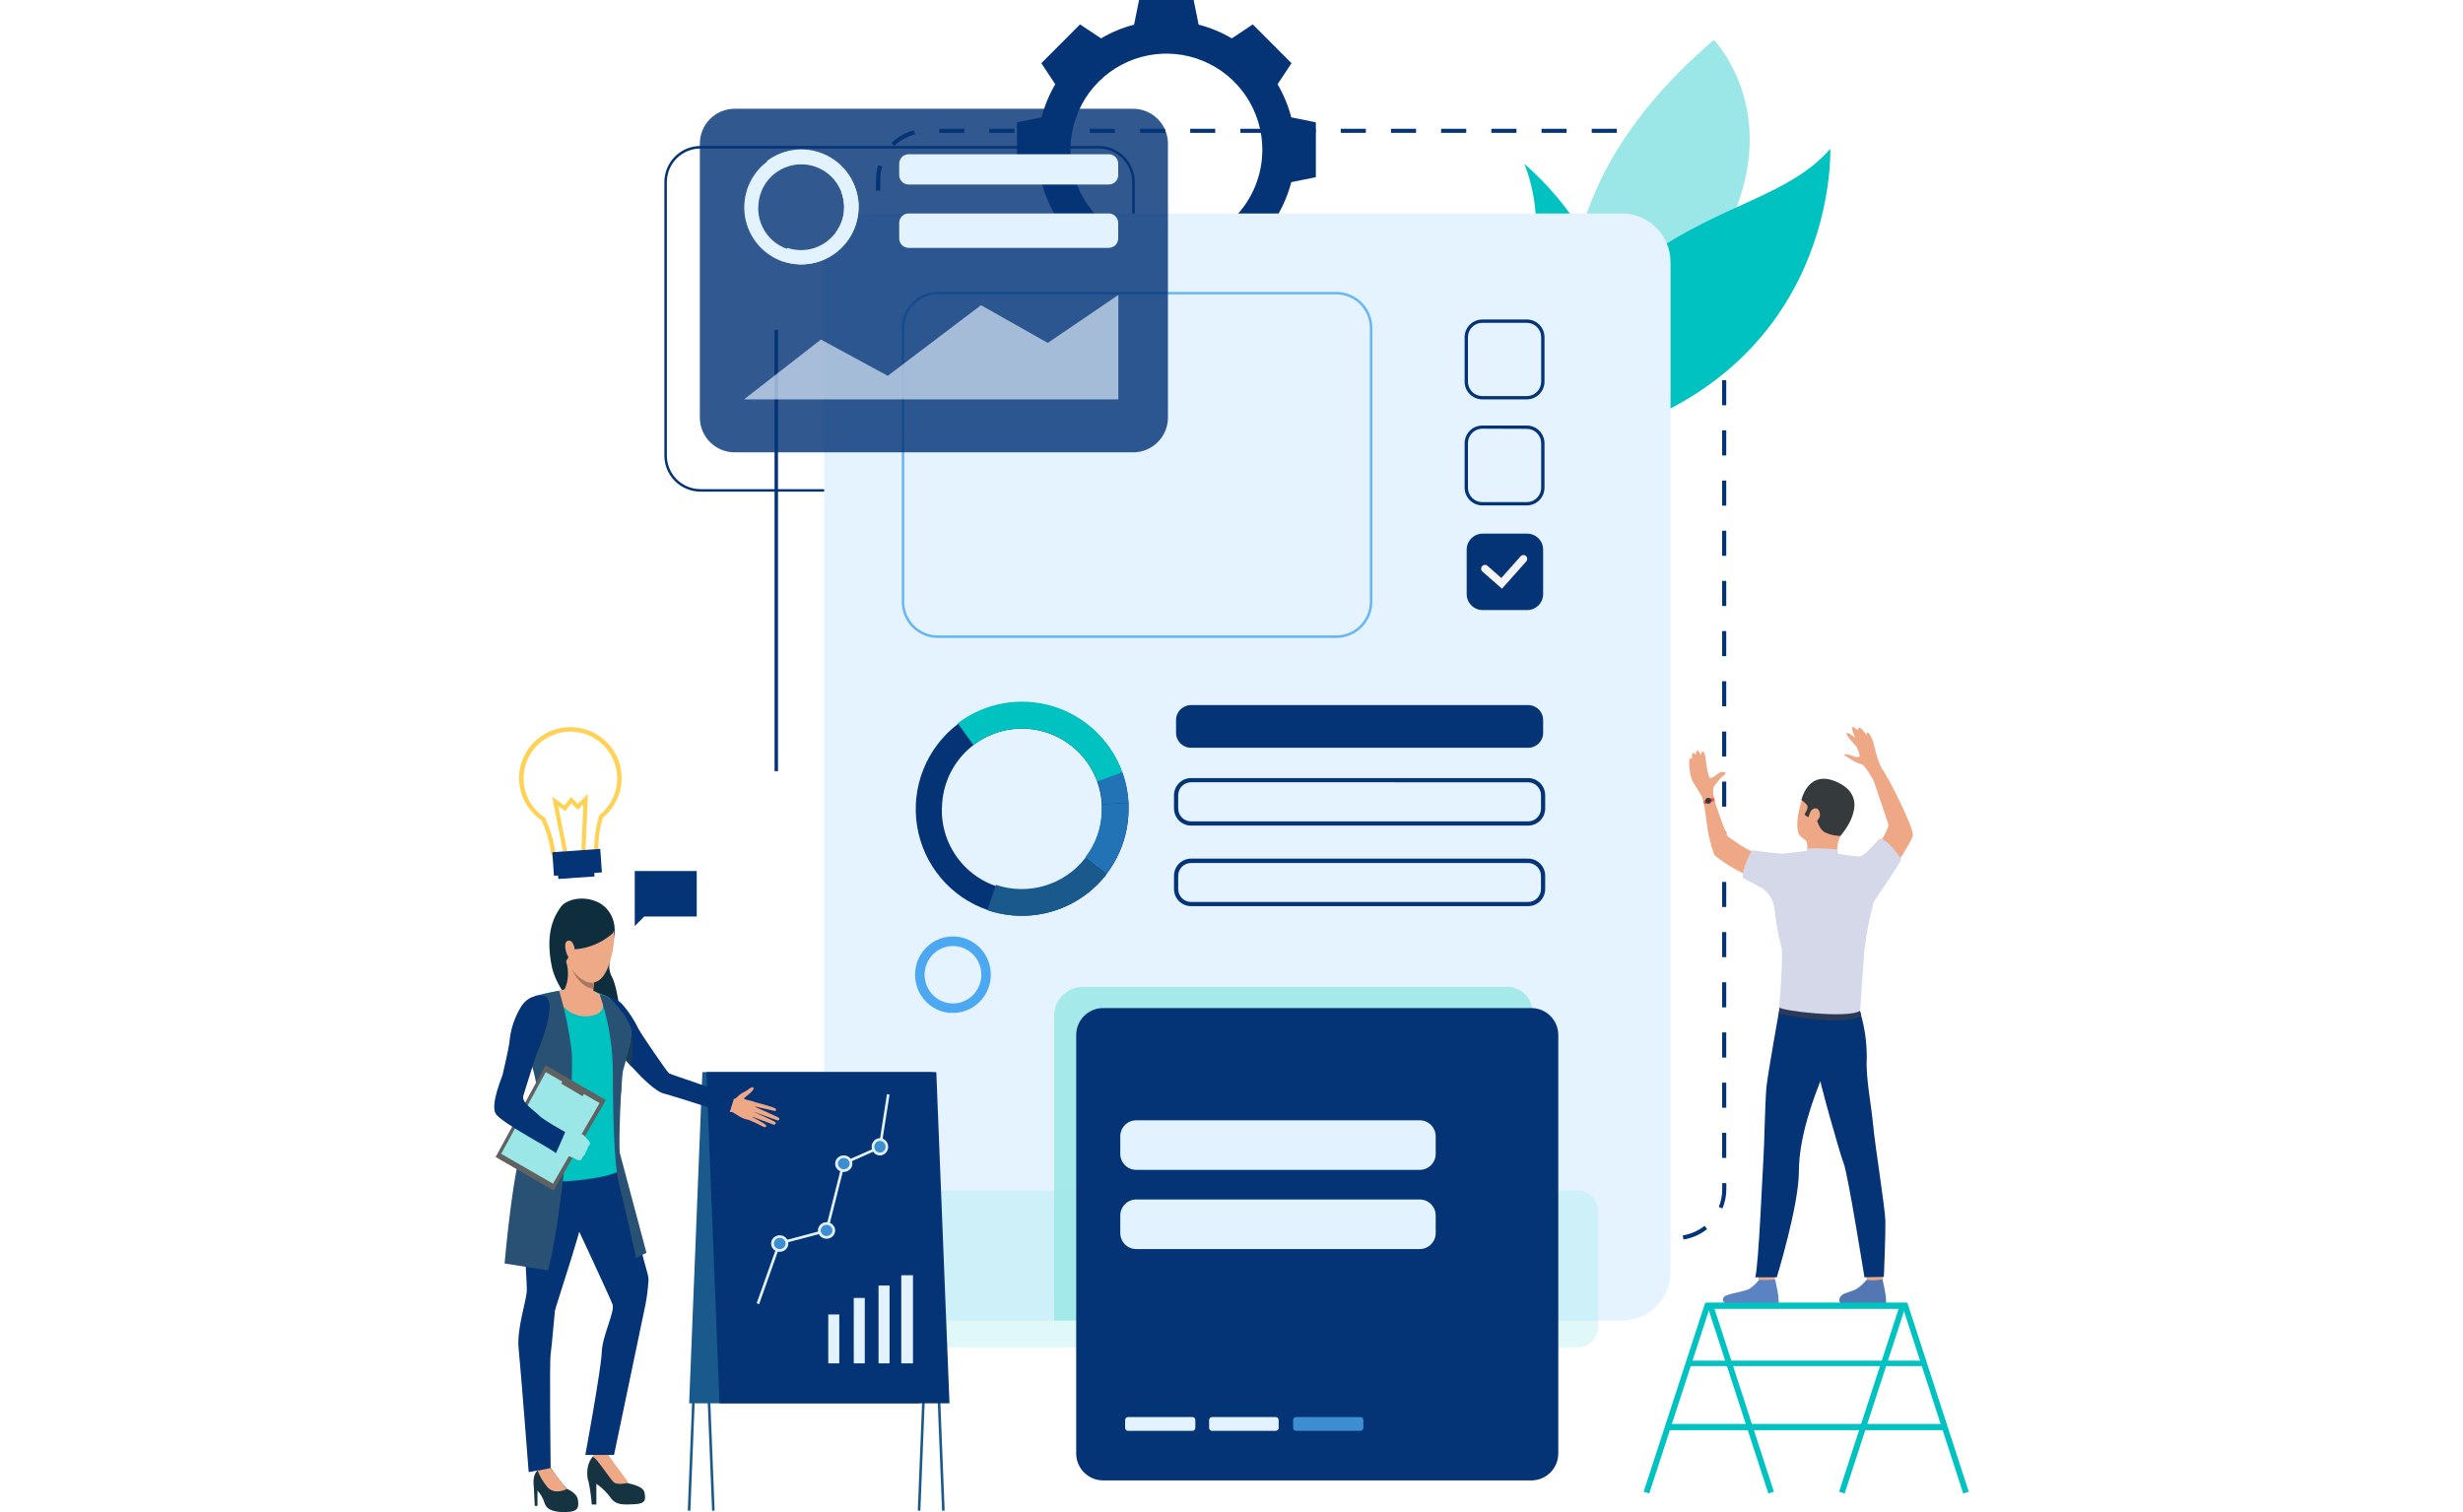 <svg width="456" height="280" viewBox="0 0 2141 2196" fill="none" xmlns="http://www.w3.org/2000/svg">
<path d="M1157.27 170.443C1152.92 153.555 1146.23 137.364 1137.39 122.342L1157.63 91.786L1129.53 63.618L1101.42 35.449L1070.94 55.74C1055.89 46.866 1039.68 40.156 1022.77 35.807L1015.57 0H936.256L929.051 35.807C912.204 40.171 896.05 46.881 881.061 55.74L850.575 35.449L822.472 63.618L794.368 91.786L814.612 122.342C805.772 137.365 799.078 153.556 794.725 170.443L759 177.664V257.336L794.725 264.557C799.078 281.444 805.772 297.635 814.612 312.658L794.368 343.214L822.472 371.382L850.575 399.551L881.061 379.26C896.05 388.118 912.204 394.828 929.051 399.193L936.256 435H1015.74L1022.95 399.193C1039.8 394.828 1055.95 388.118 1070.94 379.26L1101.42 399.551L1129.53 371.382L1157.63 343.214L1137.39 312.658C1146.23 297.636 1152.92 281.445 1157.27 264.557L1193 257.336V177.664L1157.27 170.443ZM975.97 357.179C948.414 357.179 921.476 348.988 898.564 333.644C875.652 318.299 857.794 296.489 847.248 270.971C836.703 245.454 833.944 217.375 839.32 190.286C844.696 163.197 857.965 138.313 877.451 118.783C896.936 99.253 921.762 85.953 948.789 80.564C975.816 75.176 1003.83 77.942 1029.29 88.511C1054.75 99.081 1076.51 116.98 1091.82 139.945C1107.13 162.91 1115.3 189.91 1115.3 217.53C1115.28 254.546 1100.6 290.042 1074.49 316.217C1048.38 342.391 1012.96 357.103 976.03 357.119L975.97 357.179Z" fill="#043376"/>
<path d="M877.604 714H299.396C285.505 713.984 272.187 708.463 262.364 698.648C252.541 688.833 247.016 675.525 247 661.644V264.356C247.016 250.475 252.541 237.167 262.364 227.352C272.187 217.537 285.505 212.016 299.396 212H877.604C891.495 212.016 904.813 217.537 914.636 227.352C924.459 237.167 929.984 250.475 930 264.356V661.584C930 675.475 924.482 688.799 914.657 698.627C904.833 708.455 891.505 713.984 877.604 714ZM299.396 215.693C286.469 215.709 274.076 220.847 264.935 229.981C255.794 239.115 250.652 251.498 250.636 264.416V661.644C250.652 674.561 255.794 686.945 264.935 696.079C274.076 705.213 286.469 710.351 299.396 710.367H877.604C890.531 710.351 902.924 705.213 912.065 696.079C921.206 686.945 926.348 674.561 926.364 661.644V264.356C926.348 251.439 921.206 239.055 912.065 229.921C902.924 220.787 890.531 215.649 877.604 215.633L299.396 215.693Z" fill="#043376"/>
<path d="M412 479H407V1120H412V479Z" fill="#043376"/>
<path d="M1689.64 1801H1653.2V1795.04H1689.64V1801ZM1616.76 1801H1580.32V1795.04H1616.76V1801ZM1543.88 1801H1507.45V1795.04H1543.88V1801ZM1471.01 1801H1434.51V1795.04H1470.95L1471.01 1801ZM1398.13 1801H1361.69V1795.04H1398.13V1801ZM1325.25 1801H1288.81V1795.04H1325.25V1801ZM1252.37 1801H1215.93V1795.04H1252.37V1801ZM1179.49 1801H1143.05V1795.04H1179.49V1801ZM1106.61 1801H1070.17V1795.04H1106.49L1106.61 1801ZM1033.73 1801H997.355V1795.04H1033.79L1033.73 1801ZM960.856 1801H924.416V1795.04H960.856V1801ZM887.977 1801H851.538V1795.04H887.977V1801ZM815.099 1801H778.48V1795.04H814.92L815.099 1801ZM742.22 1801H705.781V1795.04H742.22V1801ZM669.341 1801H632.962V1795.04H669.401L669.341 1801ZM1726.74 1800.11L1725.78 1794.14C1737.32 1792.33 1748.19 1787.56 1757.33 1780.31L1761.09 1785.08C1751.12 1792.96 1739.29 1798.14 1726.74 1800.11ZM596.463 1794.14C584.961 1788.67 575.062 1780.34 567.717 1769.93L572.667 1766.41C579.405 1775.95 588.483 1783.59 599.027 1788.6L596.463 1794.14ZM1783.69 1755.14L1778.09 1752.88C1781.37 1744.79 1783.05 1736.14 1783.04 1727.41V1718.29H1789V1727.41C1788.94 1736.85 1787.05 1746.18 1783.45 1754.9L1783.69 1755.14ZM554.358 1734.51C554.358 1732.07 554 1729.62 554 1727.18V1697.78H559.964V1727.18C559.964 1729.44 559.964 1731.71 560.322 1733.91L554.358 1734.51ZM1788.88 1681.62H1782.92V1645.18H1788.88V1681.62ZM560.322 1661.4H554.358V1624.97H560.322V1661.4ZM1788.88 1608.75H1782.92V1572.31H1788.88V1608.75ZM560.322 1588.53H554.358V1552.04H560.322V1588.53ZM1788.88 1535.88H1782.92V1499.44H1788.88V1535.88ZM560.322 1515.66H554.358V1479.23H560.322V1515.66ZM1788.88 1463.01H1782.92V1426.57H1788.88V1463.01ZM560.322 1442.79H554.358V1406.36H560.322V1442.79ZM1788.88 1390.14H1782.92V1353.7H1788.88V1390.14ZM560.322 1369.92H554.358V1333.49H560.322V1369.92ZM1788.88 1317.27H1782.92V1280.83H1788.88V1317.27ZM560.322 1297.05H554.358V1260.61H560.322V1297.05ZM1788.88 1244.39H1782.92V1207.96H1788.88V1244.39ZM560.322 1224.18H554.358V1187.68H560.322V1224.18ZM1788.88 1171.52H1782.92V1135.09H1788.88V1171.52ZM560.322 1151.31H554.358V1114.87H560.322V1151.31ZM1788.88 1098.65H1782.92V1062.46H1788.88V1098.65ZM560.322 1078.44H554.358V1042H560.322V1078.44ZM1788.88 1025.78H1782.92V989.349H1788.88V1025.78ZM560.322 1005.57H554.358V969.133H560.322V1005.57ZM1788.88 952.914H1782.92V916.478H1788.88V952.914ZM560.322 932.698H554.358V896.263H560.322V932.698ZM1788.88 880.043H1782.92V843.608H1788.88V880.043ZM560.322 859.828H554.358V823.393H560.322V859.828ZM1788.88 807.173H1782.92V770.738H1788.88V807.173ZM560.322 786.958H554.358V750.523H560.322V786.958ZM1788.88 734.303H1782.92V697.867H1788.88V734.303ZM560.322 714.087H554.358V677.652H560.322V714.087ZM1788.88 661.432H1782.92V624.997H1788.88V661.432ZM560.322 641.217H554.358V604.782H560.322V641.217ZM1788.88 588.562H1782.92V552.127H1788.88V588.562ZM560.322 568.347H554.358V531.733H560.322V568.347ZM1788.88 515.692H1782.92V479.256H1788.88V515.692ZM560.322 495.476H554.358V459.041H560.322V495.476ZM1788.88 442.821H1782.92V406.505H1788.88V442.821ZM560.322 422.606H554.358V386.231H560.322V422.606ZM1788.88 369.951H1782.92V333.516H1788.88V369.951ZM560.322 349.736H554.358V313.301H560.322V349.736ZM1788.88 297.081H1782.92V260.646C1782.92 256.141 1782.48 251.646 1781.6 247.228L1787.57 246.036C1788.53 250.846 1789.01 255.74 1789 260.646L1788.88 297.081ZM560.322 276.865H554.358V260.646C554.356 253.602 555.36 246.594 557.34 239.834L563.304 241.563C561.484 247.761 560.56 254.187 560.56 260.646L560.322 276.865ZM1766.46 216.339C1758.81 207.5 1749.01 200.784 1738.01 196.839L1740.04 190.876C1752.03 195.169 1762.71 202.481 1771.05 212.105L1766.46 216.339ZM580.897 212.045L576.663 207.692C585.807 198.832 597.085 192.485 609.404 189.266L610.955 195.229C599.563 198.131 589.122 203.947 580.659 212.105L580.897 212.045ZM1702.88 192.963H1666.44V187H1702.88V192.963ZM1630 192.963H1593.56V187H1630V192.963ZM1557.12 192.963H1520.69V187H1557.12V192.963ZM1484.25 192.963H1447.81V187H1484.25V192.963ZM1411.37 192.963H1374.87V187H1411.31L1411.37 192.963ZM1338.49 192.963H1302.05V187H1338.49V192.963ZM1265.61 192.963H1229.17V187H1265.61V192.963ZM1192.73 192.963H1156.29V187H1192.73V192.963ZM1119.85 192.963H1083.41V187H1119.85V192.963ZM1046.97 192.963H1010.53V187H1046.85L1046.97 192.963ZM974.096 192.963H937.656V187H974.096V192.963ZM901.217 192.963H864.778V187H901.217V192.963ZM828.338 192.963H791.899V187H828.338V192.963ZM755.46 192.963H718.842V187H755.281L755.46 192.963ZM682.581 192.963H646.142V187H682.581V192.963Z" fill="#043376"/>
<path d="M1495.77 238C1495.77 238 1659.91 374.406 1592.94 494.358C1525.98 614.31 1483.95 516.238 1483.95 516.238C1483.95 516.238 1434.38 534.958 1499.98 388.715C1530.61 319.438 1495.77 238 1495.77 238Z" fill="#00C2C1"/>
<path d="M1770.87 58C1770.87 58 1898.68 188.632 1754.05 391.882C1609.42 595.133 1640.73 695 1640.73 695C1640.73 695 1397.8 376.202 1770.87 58Z" fill="#9BE7E7"/>
<path d="M1596.25 636.663C1523.85 656.882 1573.25 442.167 1678.79 369.104C1784.33 296.041 1882.54 283.099 1939.93 216C1939.99 216 1952.92 538.312 1596.25 636.663Z" fill="#00C2C1"/>
<path d="M1637.19 310H549.806C510.701 310 479 341.691 479 380.784V1847.22C479 1886.31 510.701 1918 549.806 1918H1637.19C1676.3 1918 1708 1886.31 1708 1847.22V380.784C1708 341.691 1676.3 310 1637.19 310Z" fill="#E4F3FF"/>
<g opacity="0.85">
<path d="M1507.71 1470.21V1917.79H812.941V1475.28C812.941 1464.12 817.377 1453.41 825.273 1445.51C833.169 1437.62 843.878 1433.18 855.045 1433.18H1470.67C1480.5 1433.18 1489.92 1437.08 1496.86 1444.03C1503.81 1450.97 1507.71 1460.39 1507.71 1470.21Z" fill="#9BE7E7"/>
</g>
<path d="M152.545 1311.24C152.545 1311.24 180.732 1325.07 173.775 1362.7C166.817 1400.32 163.725 1405.45 171.515 1420.12C179.305 1434.78 188.522 1497.63 181.505 1509.55C174.488 1521.48 94.566 1457.26 83.505 1403.48C72.445 1349.7 90.522 1325.97 96.945 1316.78C103.367 1307.6 127.629 1298.6 152.545 1311.24Z" fill="#0E2D3D"/>
<path d="M294 1265H204V1331.07V1345L217.755 1331.07H294V1265Z" fill="#043376"/>
<path d="M716.539 1321.72C739.682 1329.63 764.364 1331.91 788.56 1328.4C812.756 1324.88 835.775 1315.66 855.729 1301.5C875.683 1287.34 892.003 1268.63 903.349 1246.92C914.695 1225.21 920.744 1201.11 921 1176.6C921 1173.14 921 1169.63 921 1166.23C919.409 1138.15 910.232 1111.04 894.452 1087.8C878.673 1064.55 856.884 1046.05 831.419 1034.27C805.954 1022.48 777.773 1017.87 749.892 1020.91C722.011 1023.95 695.48 1034.54 673.14 1051.54C650.801 1068.54 633.493 1091.31 623.072 1117.42C612.65 1143.52 609.507 1171.98 613.977 1199.73C618.448 1227.49 630.366 1253.51 648.453 1275C666.54 1296.49 690.117 1312.64 716.658 1321.72H716.539ZM650.11 1173.08C650.473 1145.84 660.35 1119.59 678.024 1098.9C695.697 1078.21 720.048 1064.38 746.838 1059.83C773.629 1055.28 801.163 1060.29 824.65 1073.99C848.137 1087.69 866.091 1109.21 875.386 1134.81C879.271 1145.54 881.555 1156.79 882.165 1168.19C882.165 1170.76 882.165 1173.38 882.165 1176C882.256 1191.48 879.269 1206.82 873.379 1221.12C867.489 1235.42 858.815 1248.41 847.863 1259.31C836.911 1270.22 823.901 1278.82 809.593 1284.63C795.286 1290.43 779.967 1293.32 764.534 1293.12C749.1 1292.92 733.86 1289.64 719.706 1283.47C705.551 1277.3 692.765 1268.36 682.095 1257.18C671.425 1246 663.085 1232.8 657.563 1218.35C652.04 1203.9 649.446 1188.49 649.931 1173.02L650.11 1173.08Z" fill="#043376"/>
<path d="M858.225 1246L889 1269.83C869.157 1295.34 841.836 1314.06 810.832 1323.38C779.828 1332.7 746.682 1332.17 716 1321.84L728.489 1285.08C751.486 1292.82 776.329 1293.23 799.568 1286.25C822.807 1279.26 843.288 1265.24 858.165 1246.12L858.225 1246Z" fill="#1A598C"/>
<path d="M882.308 1168.08L921 1166C921 1169.44 921 1172.88 921 1176.38C920.616 1209.96 909.24 1242.48 888.608 1269L858 1245.27C873.477 1225.4 882.014 1201.02 882.308 1175.85C882.427 1173.2 882.427 1170.61 882.308 1168.08Z" fill="#2273B5"/>
<path d="M882.706 1168C882.102 1156.52 879.843 1145.19 876 1134.39L912.059 1121C917.201 1135.45 920.214 1150.6 921 1165.96L882.706 1168Z" fill="#2273B5"/>
<path d="M673 1050.34C692.366 1035.69 714.881 1025.8 738.737 1021.48C762.593 1017.15 787.126 1018.51 810.366 1025.44C833.606 1032.36 854.907 1044.67 872.557 1061.37C890.208 1078.07 903.717 1098.7 912 1121.6L875.57 1135C869.336 1117.78 859.158 1102.27 845.858 1089.73C832.559 1077.19 816.511 1067.97 799.012 1062.82C781.512 1057.66 763.052 1056.72 745.122 1060.06C727.192 1063.4 710.296 1070.93 695.799 1082.05L673 1050.34Z" fill="#00C2C1"/>
<path d="M709.942 1382.15C703.92 1374.07 695.834 1367.81 686.554 1364.03C677.273 1360.25 667.15 1359.1 657.273 1360.7C647.396 1362.31 638.138 1366.61 630.496 1373.14C622.853 1379.67 617.115 1388.18 613.899 1397.76C611.237 1405.72 610.393 1414.19 611.43 1422.53C612.468 1430.87 615.36 1438.87 619.89 1445.91C624.419 1452.96 630.469 1458.88 637.584 1463.22C644.699 1467.57 652.694 1470.23 660.971 1471C662.395 1471 663.879 1471 665.304 1471H668.984C678.94 1470.45 688.561 1467.17 696.818 1461.52C705.075 1455.87 711.658 1448.05 715.864 1438.91C720.07 1429.77 721.741 1419.64 720.698 1409.61C719.655 1399.58 715.937 1390.03 709.942 1381.97V1382.15ZM680.262 1454.85C676.444 1456.24 672.443 1457.05 668.391 1457.25H665.601C655.32 1457.13 645.455 1453.13 637.945 1446.02C630.435 1438.92 625.823 1429.23 625.014 1418.87C624.206 1408.5 627.26 1398.2 633.576 1390C639.892 1381.79 649.014 1376.27 659.149 1374.52C669.284 1372.77 679.7 1374.92 688.35 1380.54C697 1386.16 703.26 1394.85 705.898 1404.9C708.536 1414.95 707.363 1425.64 702.608 1434.86C697.854 1444.08 689.862 1451.17 680.203 1454.73L680.262 1454.85Z" fill="#4DA8F2"/>
<path d="M1894.42 1211.65C1894.42 1211.65 1886.64 1197.84 1898.99 1160.93C1900.95 1154.04 1904.84 1147.86 1910.19 1143.15C1915.55 1138.44 1922.14 1135.39 1929.16 1134.37C1936.19 1133.36 1943.36 1134.42 1949.8 1137.43C1956.25 1140.44 1961.7 1145.27 1965.49 1151.33C1978.61 1174.26 1974.22 1188.42 1954.86 1214.29C1935.5 1240.16 1902.43 1223.65 1894.42 1211.65Z" fill="#EEA886"/>
<path d="M1991 1842.86C1991 1842.86 1993.02 1857.98 1993.32 1860.25C1993.62 1862.52 2016.16 1858.93 2016.16 1858.93L2018 1841.01C2018 1841.01 1993.8 1840.77 1991 1842.86Z" fill="#EEA886"/>
<path d="M1992.5 1858.77C1988.49 1863.81 1983.71 1868.21 1978.35 1871.8C1971.39 1875.73 1960.35 1877.33 1956.27 1881.38C1953.28 1884.35 1945.42 1897.02 1974.27 1896.78C2003.12 1896.54 2017.21 1898.57 2020.27 1893.69C2023.33 1888.81 2015.77 1858 2015.77 1858C2008.1 1859.38 2000.25 1859.64 1992.5 1858.77Z" fill="#5377B3"/>
<path d="M1834 1842.86C1834 1842.86 1836.02 1857.98 1836.32 1860.25C1836.62 1862.52 1859.16 1858.93 1859.16 1858.93L1861 1841.01C1861 1841.01 1836.85 1840.77 1834 1842.86Z" fill="#EEA886"/>
<path d="M1836.55 1858.72C1832.56 1863.77 1827.81 1868.19 1822.48 1871.79C1815.56 1875.73 1790.04 1879.02 1785.92 1883.14C1782.94 1886.12 1778.05 1898.01 1818.54 1896.93C1847.34 1896.16 1861.23 1898.72 1864.28 1893.83C1867.32 1888.93 1859.8 1858 1859.8 1858C1852.09 1859 1844.3 1859.24 1836.55 1858.72Z" fill="#5B83C2"/>
<path d="M1982.78 1468C1989.55 1489.69 1992.97 1512.28 1992.89 1534.99C1991.34 1566.02 1998.88 1599.96 2001.99 1632.35C2005.47 1668.5 2019.54 1753.95 2019.95 1773.3C2020.37 1792.65 2017.74 1854.35 2017.74 1854.35L1989.54 1855C1989.54 1855 1965.6 1705.48 1959.61 1690.23C1953.62 1674.99 1923.03 1566.25 1922.01 1554.05C1920.99 1541.84 1982.78 1468 1982.78 1468Z" fill="#043376"/>
<path d="M1866.38 1463.62C1866.38 1463.62 1849.34 1559.1 1847.32 1578.01C1845.29 1596.93 1843.92 1670.08 1842.91 1681.96C1841.9 1693.83 1836.12 1837.52 1831 1855H1862.27C1862.27 1855 1894.37 1750.52 1894.37 1701.11C1894.37 1651.7 1915.64 1593.7 1929.39 1561.07C1943.15 1528.43 1974.54 1527.71 1983 1467.2C1982.7 1467.62 1877.76 1444.41 1866.38 1463.62Z" fill="#043376"/>
<path d="M1905.18 1221.04C1907.2 1226.79 1907.2 1233.04 1905.18 1238.79C1901.66 1246.07 1950.33 1241.69 1950.33 1241.69C1949.19 1232.35 1950.63 1222.88 1954.5 1214.29C1960.82 1201.62 1905.18 1221.04 1905.18 1221.04Z" fill="#EEA886"/>
<path d="M1985 1475.13C1985 1475.13 1967.51 1492.25 1865 1472.45L1866.55 1464L1983.16 1468.22L1985 1475.13Z" fill="#2B3B57"/>
<path d="M1898.43 1241.25C1898.43 1241.25 1880.54 1243.1 1875.29 1244.06C1870.04 1245.01 1835.56 1238.09 1828.46 1237.13C1821.36 1236.18 1791.11 1215.65 1790.1 1213.26C1789.09 1210.87 1771.73 1166.64 1770.71 1157.1C1769.7 1147.55 1753.71 1152.5 1755.08 1159.06C1757.65 1171.36 1761.05 1201.26 1762.78 1209.92C1764.51 1218.57 1769.94 1240.48 1772.92 1243.04C1790.09 1256.65 1809.27 1267.51 1829.77 1275.21C1846.14 1280.67 1861.83 1287.98 1876.54 1297H2007.78C2007.78 1297 2058.9 1223.88 2059.98 1212.84C2061.05 1201.8 2024.18 1128.62 2016.91 1119.43C2009.63 1110.24 1999.01 1122.42 1999.01 1122.42C1999.01 1122.42 2021.02 1187 2023.95 1196.19C2026.87 1205.38 1998.35 1245.73 1990.54 1245.85C1982.72 1245.97 1962.62 1243.4 1953.67 1243.04C1947.37 1242.55 1941.17 1241.1 1935.3 1238.75L1898.43 1241.25Z" fill="#EEA886"/>
<path d="M1841.22 1289.99C1845.97 1293.33 1849.98 1297.61 1853 1302.57C1856.02 1307.52 1857.99 1313.04 1858.78 1318.78C1860.73 1338.05 1864.17 1357.15 1869.05 1375.89C1871.97 1385.77 1866.48 1457.52 1865.76 1462.64C1865.05 1467.75 1967.58 1479.95 1983.34 1467.75C1983.34 1467.75 1987.76 1400.76 1989.32 1381.72C1992.11 1357.63 1996.66 1333.77 2002.93 1310.33C2005.86 1304.38 2041.51 1254.29 2043 1247.75C2043 1247.75 2024.55 1218.48 2011.35 1218C2011.35 1218 1990.33 1242.51 1983.46 1243.64C1976.6 1244.77 1934.62 1237.1 1934.62 1236.98C1934.62 1236.86 1930.02 1242.93 1905.65 1235.85L1871.91 1239.71C1865.94 1240.43 1826.47 1234.78 1826.47 1234.78C1826.47 1234.78 1810.52 1261.61 1813.33 1275.11L1841.22 1289.99Z" fill="#D4D8E8"/>
<path d="M1771.28 1162.53C1771.28 1162.53 1767.67 1145.59 1772 1140.71C1774.47 1137.92 1780.48 1130.61 1781.02 1129.54C1781.57 1128.47 1788 1124.84 1788 1123.06C1788 1121.27 1781.99 1119.13 1776.27 1124.13C1770.56 1129.12 1767.43 1130.07 1765.21 1129.65C1762.98 1129.24 1759.91 1111.16 1759.61 1106.76C1759.31 1102.36 1757.63 1090.59 1754.8 1091.42C1751.98 1092.26 1752.1 1097.37 1752.1 1097.37C1752.1 1097.37 1748.85 1088.45 1746.62 1090.24C1744.4 1092.02 1744.7 1096.18 1744.7 1096.18C1744.7 1096.18 1740.61 1091.19 1739.53 1094.81C1738.88 1097.07 1738.88 1099.46 1739.53 1101.71C1739.53 1101.71 1735.32 1099.39 1735.02 1105.1C1734.83 1114.66 1736.25 1124.18 1739.23 1133.28C1742.23 1139.23 1753.48 1154.69 1754.8 1160.75C1756.13 1166.81 1771.28 1162.53 1771.28 1162.53Z" fill="#EEA886"/>
<path d="M2002.66 1133C2002.66 1133 1990.8 1112.2 1986.35 1110.39C1981.18 1108.83 1976.2 1106.67 1971.52 1103.94C1966.42 1100.21 1959.66 1097.13 1960.01 1095.92C1960.37 1094.72 1966.42 1095.2 1972.83 1098.03C1979.23 1100.87 1982.08 1099.48 1982.73 1098.03C1981.91 1092.91 1980.08 1088.01 1977.33 1083.63C1975.38 1081.16 1961.5 1066.99 1963.81 1064.88C1966.12 1062.77 1975.14 1070.54 1976.56 1072.17C1976.56 1072.17 1969.39 1056.86 1972.17 1056.08C1974.96 1055.29 1980.18 1060.78 1980.18 1060.78C1980.18 1060.78 1979.59 1047.7 1993.47 1068.92C1993.47 1068.92 1990.56 1061.86 1994.83 1064.22C1999.1 1066.57 2003.26 1079.77 2004.56 1086.46C2005.87 1093.15 2011.98 1114.43 2017.14 1119.56C2022.3 1124.68 2002.66 1133 2002.66 1133Z" fill="#EEA886"/>
<path d="M1954.42 1214C1947.53 1213.88 1940.72 1212.46 1934.35 1209.82C1920.69 1205.09 1919.68 1181.07 1916.53 1183.94C1915.61 1184.97 1914.46 1185.76 1913.17 1186.25C1911.89 1186.74 1910.5 1186.92 1909.14 1186.76C1907.77 1186.6 1906.46 1186.12 1905.32 1185.34C1904.18 1184.57 1903.24 1183.54 1902.57 1182.32C1902.57 1182.32 1909.22 1173.48 1906.14 1169.23C1903.85 1166.34 1901.1 1163.86 1898 1161.88C1898 1161.88 1907.62 1115.32 1951.45 1136.54C2002.64 1161.4 1954.42 1214 1954.42 1214Z" fill="#353A3D"/>
<path d="M1905 1238.77L1906.57 1232.09C1921.19 1231.77 1935.82 1232.32 1950.37 1233.74L1952 1241.73C1944.36 1244.31 1936.27 1245.39 1928.2 1244.88C1920.13 1244.37 1912.24 1242.29 1905 1238.77Z" fill="#D4D8E8"/>
<path d="M1911.93 1177.73C1914.49 1173.42 1923.84 1170.5 1924.97 1182.72C1925.8 1192.13 1908.18 1202.47 1908.06 1193.65C1907.68 1188.06 1909.03 1182.49 1911.93 1177.73Z" fill="#EEA886"/>
<path d="M1770.71 1159C1765.49 1159.08 1760.39 1160.58 1756.04 1163.33C1755.89 1164.93 1756.17 1166.54 1756.86 1168C1761.68 1165.88 1766.77 1164.37 1772 1163.5C1772 1163.5 1771.88 1160.11 1770.71 1159Z" fill="#E55353"/>
<path d="M1766.78 1164.63C1767.71 1162.42 1766.68 1159.87 1764.46 1158.93C1762.24 1158 1759.69 1159.04 1758.76 1161.25C1757.82 1163.47 1758.86 1166.02 1761.08 1166.96C1763.29 1167.89 1765.85 1166.85 1766.78 1164.63Z" fill="#353A3D"/>
<g opacity="0.3">
<path d="M855.174 1728.74H604.402C587.868 1728.74 574.465 1742.14 574.465 1758.68V1926.85C574.465 1943.38 587.868 1956.79 604.402 1956.79H855.174C871.708 1956.79 885.112 1943.38 885.112 1926.85V1758.68C885.112 1742.14 871.708 1728.74 855.174 1728.74Z" fill="#9BE7E7"/>
</g>
<g opacity="0.3">
<path d="M1572.89 1728.74H1322.12C1305.58 1728.74 1292.18 1742.14 1292.18 1758.68V1926.85C1292.18 1943.38 1305.58 1956.79 1322.12 1956.79H1572.89C1589.42 1956.79 1602.83 1943.38 1602.83 1926.85V1758.68C1602.83 1742.14 1589.42 1728.74 1572.89 1728.74Z" fill="#9BE7E7"/>
</g>
<g opacity="0.82">
<path d="M1222.6 926.507H644.124C630.226 926.492 616.902 920.964 607.074 911.136C597.247 901.309 591.719 887.985 591.703 874.087V476.311C591.719 462.413 597.247 449.089 607.074 439.261C616.902 429.434 630.226 423.906 644.124 423.89H1222.6C1236.5 423.906 1249.82 429.434 1259.65 439.261C1269.48 449.089 1275 462.413 1275.02 476.311V874.027C1275.02 887.936 1269.5 901.275 1259.67 911.115C1249.84 920.956 1236.51 926.492 1222.6 926.507ZM644.124 427.528C631.191 427.544 618.792 432.688 609.647 441.834C600.501 450.979 595.357 463.378 595.341 476.311V874.027C595.357 886.96 600.501 899.359 609.647 908.504C618.792 917.65 631.191 922.794 644.124 922.81H1222.6C1235.53 922.794 1247.93 917.65 1257.08 908.504C1266.22 899.359 1271.37 886.96 1271.38 874.027V476.311C1271.37 463.378 1266.22 450.979 1257.08 441.834C1247.93 432.688 1235.53 427.544 1222.6 427.528H644.124Z" fill="#4DA8F2"/>
</g>
<path d="M316.263 2194L320.021 2193.88L300.936 1714.82H631.099L650.243 2194L654 2193.88L634.796 1711H297L316.263 2194Z" fill="#1A598C"/>
<path d="M284.757 2194L303.842 1714.82H634.064L614.979 2193.88L618.737 2194L638 1711H300.204L281 2193.88L284.757 2194Z" fill="#1A598C"/>
<path d="M616.806 2038H283L302.194 1557H636L616.806 2038Z" fill="#1A598C"/>
<path d="M327.137 2038H661L641.863 1557H308L327.137 2038Z" fill="#043376"/>
<path d="M608 1852H591V1980H608V1852Z" fill="#E3F2FF"/>
<path d="M574 1867H558V1980H574V1867Z" fill="#E3F2FF"/>
<path d="M538 1885H522V1980H538V1885Z" fill="#E3F2FF"/>
<path d="M501 1909H485V1980H501V1909Z" fill="#E3F2FF"/>
<path d="M384.626 1894L381 1892.69L412.562 1803.85L480.977 1785.71L505.585 1688.16L558.367 1664.77L570.196 1589L574 1589.6L561.815 1667.46L508.854 1690.96L484.127 1788.87L415.475 1807.07L384.626 1894Z" fill="#E3F2FF"/>
<path d="M489.189 1794.9C493.602 1791.29 494.256 1784.79 490.651 1780.38C487.046 1775.97 480.547 1775.31 476.134 1778.92C471.722 1782.52 471.067 1789.02 474.672 1793.44C478.277 1797.85 484.777 1798.5 489.189 1794.9Z" fill="#3D8ED1"/>
<path d="M490.394 1796.3C488.479 1797.8 486.144 1798.72 483.685 1798.95C481.226 1799.17 478.752 1798.69 476.577 1797.57C474.402 1796.44 472.622 1794.73 471.462 1792.63C470.303 1790.54 469.816 1788.16 470.062 1785.8C470.309 1783.44 471.278 1781.21 472.848 1779.37C474.418 1777.54 476.518 1776.2 478.882 1775.51C481.247 1774.83 483.77 1774.83 486.134 1775.52C488.498 1776.21 490.595 1777.55 492.162 1779.39C493.206 1780.61 493.989 1782.01 494.465 1783.53C494.941 1785.04 495.102 1786.63 494.938 1788.2C494.773 1789.77 494.287 1791.3 493.508 1792.69C492.728 1794.08 491.67 1795.31 490.394 1796.3ZM477.041 1780.68C475.759 1781.71 474.824 1783.09 474.353 1784.64C473.883 1786.18 473.896 1787.83 474.393 1789.36C474.89 1790.9 475.848 1792.27 477.147 1793.28C478.446 1794.3 480.028 1794.93 481.697 1795.09C483.366 1795.25 485.047 1794.94 486.531 1794.19C488.014 1793.43 489.234 1792.28 490.038 1790.87C490.842 1789.45 491.195 1787.84 491.052 1786.24C490.91 1784.64 490.278 1783.11 489.236 1781.85C488.521 1781 487.64 1780.3 486.642 1779.78C485.644 1779.27 484.55 1778.95 483.422 1778.84C482.295 1778.73 481.156 1778.83 480.071 1779.15C478.986 1779.47 477.977 1779.98 477.101 1780.68H477.041Z" fill="#E3F2FF"/>
<path d="M514.211 1697.9C518.622 1694.3 519.276 1687.8 515.67 1683.39C512.064 1678.97 505.564 1678.32 501.152 1681.93C496.741 1685.53 496.087 1692.03 499.693 1696.44C503.299 1700.86 509.799 1701.51 514.211 1697.9Z" fill="#3D8ED1"/>
<path d="M515.394 1699.3C513.479 1700.8 511.144 1701.72 508.685 1701.95C506.226 1702.17 503.753 1701.69 501.577 1700.57C499.402 1699.44 497.622 1697.73 496.462 1695.63C495.303 1693.54 494.816 1691.16 495.062 1688.8C495.309 1686.44 496.279 1684.21 497.848 1682.37C499.418 1680.54 501.518 1679.2 503.882 1678.51C506.247 1677.83 508.77 1677.83 511.134 1678.52C513.497 1679.21 515.595 1680.55 517.162 1682.39C518.206 1683.61 518.989 1685.01 519.465 1686.53C519.941 1688.04 520.102 1689.63 519.938 1691.2C519.773 1692.77 519.287 1694.3 518.508 1695.69C517.728 1697.08 516.67 1698.31 515.394 1699.3ZM502.041 1683.67C500.759 1684.71 499.824 1686.09 499.353 1687.64C498.883 1689.18 498.896 1690.83 499.393 1692.36C499.89 1693.9 500.848 1695.27 502.147 1696.28C503.446 1697.3 505.028 1697.93 506.697 1698.09C508.366 1698.25 510.047 1697.94 511.531 1697.19C513.014 1696.43 514.234 1695.28 515.038 1693.87C515.842 1692.45 516.195 1690.84 516.052 1689.24C515.91 1687.64 515.278 1686.11 514.236 1684.85C513.53 1683.99 512.654 1683.28 511.659 1682.75C510.663 1682.23 509.568 1681.9 508.438 1681.78C507.308 1681.67 506.165 1681.77 505.077 1682.09C503.989 1682.4 502.977 1682.92 502.102 1683.62L502.041 1683.67Z" fill="#E3F2FF"/>
<path d="M566.369 1673.8C570.782 1670.2 571.436 1663.7 567.831 1659.29C564.226 1654.88 557.726 1654.22 553.314 1657.83C548.901 1661.43 548.247 1667.93 551.852 1672.34C555.457 1676.76 561.957 1677.41 566.369 1673.8Z" fill="#3D8ED1"/>
<path d="M567.578 1675.19C565.74 1676.75 563.499 1677.71 561.138 1677.94C558.777 1678.18 556.402 1677.68 554.314 1676.51C552.226 1675.34 550.517 1673.55 549.404 1671.37C548.291 1669.19 547.823 1666.71 548.06 1664.25C548.297 1661.79 549.227 1659.46 550.734 1657.56C552.241 1655.65 554.257 1654.25 556.527 1653.53C558.797 1652.82 561.219 1652.82 563.489 1653.54C565.758 1654.26 567.771 1655.66 569.276 1657.57C570.278 1658.84 571.029 1660.31 571.486 1661.88C571.944 1663.46 572.098 1665.11 571.94 1666.75C571.782 1668.39 571.316 1669.97 570.567 1671.42C569.819 1672.87 568.803 1674.15 567.578 1675.19ZM554.759 1658.91C553.529 1659.99 552.631 1661.43 552.179 1663.04C551.727 1664.65 551.741 1666.36 552.217 1667.96C552.694 1669.57 553.614 1670.99 554.861 1672.05C556.108 1673.11 557.627 1673.76 559.229 1673.93C560.832 1674.1 562.446 1673.77 563.87 1672.98C565.294 1672.2 566.465 1671 567.237 1669.53C568.009 1668.06 568.347 1666.38 568.21 1664.71C568.073 1663.04 567.467 1661.45 566.466 1660.13C565.789 1659.23 564.944 1658.48 563.984 1657.93C563.023 1657.37 561.965 1657.03 560.873 1656.91C559.781 1656.79 558.677 1656.9 557.627 1657.23C556.576 1657.57 555.601 1658.12 554.759 1658.85V1658.91Z" fill="#E3F2FF"/>
<path d="M420.797 1813.99C425.208 1810.38 425.862 1803.88 422.256 1799.47C418.65 1795.06 412.15 1794.41 407.738 1798.01C403.327 1801.62 402.673 1808.12 406.279 1812.53C409.885 1816.94 416.385 1817.59 420.797 1813.99Z" fill="#3D8ED1"/>
<path d="M422.394 1815.3C420.479 1816.8 418.144 1817.72 415.685 1817.95C413.226 1818.17 410.753 1817.69 408.577 1816.57C406.402 1815.44 404.622 1813.73 403.462 1811.63C402.303 1809.54 401.816 1807.16 402.062 1804.8C402.309 1802.44 403.278 1800.21 404.848 1798.37C406.418 1796.54 408.518 1795.2 410.882 1794.51C413.247 1793.83 415.77 1793.83 418.134 1794.52C420.497 1795.21 422.595 1796.55 424.162 1798.39C425.206 1799.61 425.989 1801.01 426.465 1802.53C426.941 1804.04 427.102 1805.63 426.938 1807.2C426.773 1808.77 426.287 1810.3 425.508 1811.69C424.728 1813.08 423.67 1814.31 422.394 1815.3ZM409.041 1799.67C407.759 1800.71 406.824 1802.09 406.353 1803.64C405.883 1805.18 405.896 1806.83 406.393 1808.36C406.89 1809.9 407.848 1811.27 409.147 1812.28C410.446 1813.3 412.028 1813.93 413.697 1814.09C415.366 1814.25 417.047 1813.94 418.531 1813.19C420.014 1812.43 421.234 1811.28 422.038 1809.87C422.842 1808.45 423.195 1806.84 423.052 1805.24C422.91 1803.64 422.278 1802.11 421.236 1800.85C420.525 1799.99 419.643 1799.27 418.64 1798.75C417.636 1798.22 416.533 1797.89 415.396 1797.78C414.259 1797.67 413.11 1797.78 412.018 1798.11C410.927 1798.43 409.914 1798.97 409.041 1799.67Z" fill="#E3F2FF"/>
<path d="M1499.32 580H1434.68C1427.87 580 1421.34 577.293 1416.52 572.475C1411.71 567.657 1409 561.122 1409 554.308V489.692C1409 482.878 1411.71 476.343 1416.52 471.525C1421.34 466.707 1427.87 464 1434.68 464H1499.32C1506.13 464 1512.66 466.707 1517.48 471.525C1522.29 476.343 1525 482.878 1525 489.692V554.368C1524.98 561.171 1522.27 567.691 1517.46 572.496C1512.64 577.301 1506.12 580 1499.32 580ZM1434.68 468.828C1429.15 468.828 1423.84 471.026 1419.93 474.939C1416.02 478.852 1413.83 484.158 1413.83 489.692V554.368C1413.83 559.901 1416.02 565.208 1419.93 569.12C1423.84 573.033 1429.15 575.231 1434.68 575.231H1499.32C1504.85 575.231 1510.16 573.033 1514.07 569.12C1517.98 565.208 1520.17 559.901 1520.17 554.368V489.692C1520.17 484.158 1517.98 478.852 1514.07 474.939C1510.16 471.026 1504.85 468.828 1499.32 468.828H1434.68Z" fill="#043376"/>
<path d="M1499.32 734H1434.68C1427.87 734 1421.34 731.288 1416.52 726.46C1411.71 721.632 1409 715.083 1409 708.255V643.745C1409 636.917 1411.71 630.368 1416.52 625.54C1421.34 620.712 1427.87 618 1434.68 618H1499.32C1506.13 618 1512.66 620.712 1517.48 625.54C1522.29 630.368 1525 636.917 1525 643.745V708.554C1524.92 715.33 1522.18 721.802 1517.37 726.565C1512.57 731.329 1506.08 734 1499.32 734ZM1434.68 622.599C1429.15 622.599 1423.84 624.802 1419.93 628.723C1416.02 632.643 1413.83 637.961 1413.83 643.506V708.315C1413.83 713.86 1416.02 719.177 1419.93 723.098C1423.84 727.019 1429.15 729.221 1434.68 729.221H1499.32C1504.85 729.221 1510.16 727.019 1514.07 723.098C1517.98 719.177 1520.17 713.86 1520.17 708.315V643.745C1520.17 638.2 1517.98 632.882 1514.07 628.962C1510.16 625.041 1504.85 622.838 1499.32 622.838L1434.68 622.599Z" fill="#043376"/>
<path d="M1499.79 775H1435.21C1422.39 775 1412 785.392 1412 798.212V862.788C1412 875.608 1422.39 886 1435.21 886H1499.79C1512.61 886 1523 875.608 1523 862.788V798.212C1523 785.392 1512.61 775 1499.79 775Z" fill="#043376"/>
<path d="M1463.23 855L1435.15 830.322C1434.55 829.856 1434.05 829.272 1433.69 828.607C1433.32 827.941 1433.1 827.208 1433.03 826.451C1432.95 825.695 1433.03 824.931 1433.26 824.207C1433.49 823.483 1433.87 822.814 1434.36 822.241C1434.86 821.668 1435.47 821.203 1436.15 820.875C1436.83 820.546 1437.57 820.361 1438.32 820.33C1439.08 820.3 1439.83 820.425 1440.53 820.697C1441.24 820.97 1441.88 821.384 1442.42 821.916L1462.28 839.388L1490.6 807.565C1491.61 806.585 1492.95 806.026 1494.36 806.001C1495.76 805.976 1497.12 806.487 1498.16 807.431C1499.2 808.374 1499.85 809.681 1499.98 811.087C1500.1 812.494 1499.69 813.896 1498.83 815.011L1463.23 855Z" fill="#F3F3F3"/>
<path d="M448.541 1681H359.459C355.339 1681 352 1684.41 352 1688.62V1695.38C352 1699.59 355.339 1703 359.459 1703H448.541C452.661 1703 456 1699.59 456 1695.38V1688.62C456 1684.41 452.661 1681 448.541 1681Z" fill="#043376"/>
<path d="M448.541 1644H359.459C355.339 1644 352 1647.26 352 1651.27V1657.73C352 1661.74 355.339 1665 359.459 1665H448.541C452.661 1665 456 1661.74 456 1657.73V1651.27C456 1647.26 452.661 1644 448.541 1644Z" fill="#043376"/>
<path d="M164.41 2112.53C166.637 2117.43 169.415 2122.05 172.691 2126.32C176.623 2131.5 188.956 2152.6 194.377 2154.09C199.799 2155.57 216.54 2158.49 218.208 2167.88C219.876 2177.27 220.412 2183.87 203.91 2184.58C187.407 2185.3 176.564 2186.31 168.7 2174.77C163.048 2167.05 156.141 2160.31 148.265 2154.86V2185H141.592C140.721 2173.72 139.149 2162.5 136.886 2151.41C135.158 2149.21 130.928 2125.13 146.001 2112.59C161.074 2100.05 164.41 2112.53 164.41 2112.53Z" fill="#163342"/>
<path d="M195 2153.38C195 2153.38 180.16 2157.02 174.475 2153.38C168.791 2149.74 149.463 2117.61 143 2115.68C143 2115.68 148.984 2103.28 164.901 2112.27C164.961 2112.33 190.811 2148.04 195 2153.38Z" fill="#EEA886"/>
<path d="M338.782 1596.09C338.782 1596.09 349.134 1598.06 352.685 1593.22C356.043 1589.63 360.152 1586.82 364.723 1584.98C367.551 1583.66 374.714 1576.43 376.459 1579.96C378.204 1583.48 365.204 1592.44 362.857 1594.83C360.51 1597.22 375.556 1598.3 378.144 1600.81C380.732 1603.31 377.542 1627.81 367.311 1625.89C357.079 1623.98 347.389 1615.2 345.523 1615.2C342.996 1614.99 340.484 1614.63 338 1614.13L338.782 1596.09Z" fill="#EEA886"/>
<path d="M376.014 1600C376.014 1600 406.815 1607.82 408.43 1610.06C410.044 1612.29 409.506 1613.88 406.575 1613.29L376.672 1606.59C376.672 1606.59 411.539 1621.88 413.274 1623.41C415.008 1624.94 413.274 1627.47 411.839 1627.29C410.403 1627.11 374.818 1613.88 374.818 1613.88C374.818 1613.88 407.353 1628.23 408.37 1629.88C408.605 1630.32 408.698 1630.82 408.634 1631.31C408.57 1631.8 408.353 1632.26 408.013 1632.63C407.673 1633 407.226 1633.25 406.733 1633.36C406.24 1633.47 405.726 1633.42 405.26 1633.23L371.828 1620.7C371.828 1620.7 394.853 1632.47 394.853 1634.53C394.853 1636.58 394.255 1638.53 388.454 1635.23C382.653 1631.94 368 1625.76 368 1625.76L376.014 1600Z" fill="#EEA886"/>
<path d="M81.962 2131.57C88.981 2142.29 96.73 2152.5 105.156 2162.14C105.156 2162.14 119.942 2167.58 121.433 2177.99C122.923 2188.4 122.685 2195.33 105.156 2195.93C87.626 2196.53 76.179 2193.24 72.959 2182.65C70.886 2176.01 67.408 2169.89 62.764 2164.71V2186.96H58.828C58.828 2186.96 57.815 2165.43 57.576 2161.48C57.338 2157.53 54.714 2142.34 63.062 2135.58C65.738 2133.58 68.813 2132.19 72.075 2131.5C75.337 2130.81 78.71 2130.83 81.962 2131.57Z" fill="#163342"/>
<path d="M70.678 1657.79C57.78 1675.49 48.764 1695.73 44.224 1717.18C38.577 1749.4 47.553 1857.49 47.315 1873.43C47.078 1889.36 32.335 1928.93 35.426 1958.95C38.517 1988.97 49.99 2138 49.99 2138L81.854 2131.67C81.854 2131.67 80.011 1979.48 81.854 1966.89C83.697 1954.3 87.383 1908.4 88.156 1903.21C88.928 1898.01 135 1761.94 135 1738.66C135 1715.38 120.792 1619.89 70.678 1657.79Z" fill="#043376"/>
<path d="M175.772 1668.76C175.772 1668.76 210.008 1799.5 214.057 1817.73C218.105 1835.97 224 1850.8 224 1858.49C223.154 1874.15 220.942 1889.7 217.391 1904.97L173.926 2113H132.248C132.248 2113 155.29 1988.16 156.064 1964.03C156.838 1939.89 175.474 1904.85 171.783 1894.48C168.091 1884.11 112.242 1764.76 112.242 1764.76C112.242 1764.76 70.266 1630.86 175.772 1668.76Z" fill="#043376"/>
<path d="M105 2162.61C105 2162.61 88.129 2171.83 77.257 2159.85C71.246 2152.7 66.43 2144.61 63 2135.89L81.832 2132L105 2162.61Z" fill="#EEA886"/>
<path d="M161.433 1446C170.887 1447.37 179.613 1451.87 186.22 1458.79C195.576 1469.67 203.469 1481.73 209.695 1494.66C212.496 1500.64 251.403 1557.5 253.727 1558.75C256.051 1560.01 275.475 1566.65 288.523 1571.01C308.662 1577.82 349 1592.53 349 1592.53L340.956 1618C340.956 1618 265.048 1593.07 246.041 1588.11C222.804 1582.13 169.298 1513.5 169.298 1513.5C169.298 1513.5 129.437 1466.92 161.433 1446Z" fill="#043376"/>
<path d="M137.142 1436.1C145.144 1439.98 153.407 1443.29 161.871 1446.01C168.262 1447.27 192.932 1479.39 197.293 1491.09C201.653 1502.79 197.293 1520.34 188.393 1541C179.492 1561.66 187.915 1568.53 183.793 1589.12C179.671 1609.72 181.045 1686.86 181.822 1698.32C182.598 1709.79 62.535 1727.1 39 1706.21C39 1706.21 55.008 1636.71 74.004 1616.65C78.125 1612.35 77.647 1583.75 74.9 1576.65C72.152 1569.54 40.493 1516.28 40.493 1516.28C40.493 1516.28 38.164 1462.55 51.962 1451.62C63.909 1442.31 96.583 1439.03 102.437 1437C113.864 1434.68 125.609 1434.38 137.142 1436.1Z" fill="#00C2C1"/>
<path d="M146 1415.07C146 1415.07 145.458 1420.14 144.796 1427C144.796 1429.69 144.254 1432.97 144.014 1435.72C143.227 1443.65 142.906 1451.63 143.051 1459.6C143.051 1459.6 123.85 1478.7 102 1437.33C107.752 1424.67 108.63 1410.36 104.468 1397.1C97.365 1373.88 146 1415.07 146 1415.07Z" fill="#EEA886"/>
<path d="M198.911 1549C198.911 1549 203.611 1518.5 198.911 1500C198.172 1513.25 195.16 1526.28 190 1538.56L198.911 1549Z" fill="#183C59"/>
<path d="M87 1440.53C87 1440.53 100.052 1478.68 135.991 1475.85C171.93 1473.02 153.037 1443.83 153.037 1443.83C149.391 1441.56 145.564 1439.59 141.594 1437.94C139.091 1437.47 101.9 1437 101.9 1437L87 1440.53Z" fill="#EEA886"/>
<path d="M153 1444C164.728 1477.86 171.173 1513.27 172.117 1549.03C172.117 1602.05 173.63 1688.37 180.345 1715.84C187.06 1743.3 206.117 1827 206.117 1827L221 1819.43C221 1819.43 185.246 1684.86 182.523 1675.15C179.801 1665.44 184.58 1562.91 187.121 1554.33C189.662 1545.75 200.612 1507.57 198.918 1496.96C196.801 1483.62 184.096 1463.84 163.587 1446.8L153 1444Z" fill="#285173"/>
<path d="M94.254 1439C102.475 1466.9 108.435 1495.42 112.077 1524.29C118.018 1571.93 93.957 1794.56 77.856 1845L15 1834.93C15 1834.93 28.427 1677.76 46.666 1649.18C64.905 1620.59 70.43 1595.28 51.003 1535.54C31.576 1475.81 59.617 1446.21 59.617 1446.21C59.617 1446.21 88.728 1439.6 94.254 1439Z" fill="#285173"/>
<path d="M162 1597.56L86.223 1729L2 1680.34L74.446 1547L162 1597.56Z" fill="#616161"/>
<path d="M153 1602.01L85.269 1719L10 1675.66L74.799 1557L153 1602.01Z" fill="#9BE7E7"/>
<path d="M128.263 1592L133 1583.74L102.862 1566L97 1573.6L128.263 1592Z" fill="#616161"/>
<path d="M124.682 1685C123.012 1685.02 121.348 1684.78 119.753 1684.28C119.753 1684.28 117.081 1682.73 115.18 1681.77L113.636 1681.05C110.652 1680.32 107.804 1679.11 105.203 1677.47C99.833 1672.39 94.757 1667 90 1661.33L95.582 1652.79L99.68 1644C109.174 1644.43 118.622 1645.57 127.949 1647.41L128.899 1647.94C130.845 1649.57 132.616 1651.39 134.184 1653.38C134.66 1653.8 139.173 1658.22 138.995 1660.08C138.999 1661.13 138.727 1662.17 138.205 1663.08C137.684 1663.99 136.932 1664.75 136.025 1665.28C135.69 1668.01 134.6 1670.6 132.878 1672.75C132.717 1674.15 132.236 1675.49 131.474 1676.67C130.711 1677.85 129.688 1678.84 128.483 1679.56C128.483 1679.56 127.474 1684.28 124.682 1685Z" fill="#9BE7E7"/>
<path d="M73.165 1446.77C73.165 1446.77 50.119 1440.17 36.899 1465.56C28.394 1480.45 23.309 1497.03 22.012 1514.12C20.344 1526.01 12.841 1557.7 12.067 1561.03C11.292 1564.36 -5.799 1603.65 2.062 1617.32C9.923 1631 89.661 1671.78 89.184 1674.81C88.708 1677.84 103 1644.07 103 1644.07C103 1644.07 70.724 1626.24 65.424 1620.3C56.848 1611.32 38.745 1601.63 42.437 1590.57C46.784 1577.49 59.945 1533.33 62.982 1526.85C66.019 1520.37 92.698 1455.04 73.165 1446.77Z" fill="#043376"/>
<path d="M148.448 1315.2C148.448 1315.2 189.752 1328.1 167.332 1398.74C144.911 1469.38 88.5 1390.53 94.435 1347.48C100.37 1304.43 148.448 1315.2 148.448 1315.2Z" fill="#EEA987"/>
<path d="M171.126 1356.18C155.931 1369.4 136.833 1377.29 116.739 1378.66C116.739 1378.66 103.663 1393.99 102.653 1400C102.653 1400 72.28 1348.21 109.607 1317.12C146.934 1286.02 184.856 1343.4 171.126 1356.18Z" fill="#0E2D3D"/>
<path d="M116.96 1380.52C116.96 1375.2 113.565 1363.22 106.07 1366.59C98.576 1369.95 106.539 1394.46 111.515 1392.93C111.457 1392.93 117.546 1392.99 116.96 1380.52Z" fill="#EEA987"/>
<path d="M144 1427.3C144 1429.98 143.463 1433.26 143.225 1436C143.225 1436 125.34 1434.93 113 1408C113.775 1409.19 127.069 1428.67 144 1427.3Z" fill="#A77860"/>
<path d="M115.592 1260.94C107.693 1261.01 99.977 1258.57 93.571 1253.97C90.197 1251.68 87.374 1248.66 85.305 1245.15C83.236 1241.64 81.972 1237.72 81.603 1233.67C79.197 1219.12 74.871 1204.94 68.738 1191.52C55.775 1182.78 45.905 1170.21 40.53 1155.58C35.155 1140.96 34.547 1125.01 38.793 1110.02C43.039 1095.03 51.923 1081.75 64.184 1072.07C76.445 1062.38 91.459 1056.79 107.097 1056.08C122.734 1055.37 138.199 1059.57 151.297 1068.1C164.395 1076.63 174.46 1089.05 180.063 1103.59C185.667 1118.14 186.524 1134.07 182.513 1149.12C178.502 1164.18 169.827 1177.59 157.719 1187.47C153.618 1201 151.344 1215.02 150.957 1229.15C152.034 1245.4 137.433 1259.69 118.464 1261L115.592 1260.94ZM110.625 1062.43C95.921 1062.51 81.632 1067.3 69.879 1076.09C58.126 1084.88 49.533 1097.21 45.376 1111.24C41.218 1125.28 41.717 1140.27 46.798 1154C51.88 1167.73 61.273 1179.47 73.585 1187.47C80.504 1201.89 85.397 1217.2 88.126 1232.96C88.398 1236.13 89.37 1239.21 90.973 1241.96C92.576 1244.72 94.771 1247.1 97.401 1248.91C103.411 1253.3 110.793 1255.41 118.225 1254.87C133.903 1253.8 145.93 1242.36 145.033 1229.32C145.44 1213.91 147.956 1198.63 152.513 1183.89C163.631 1175.16 171.749 1163.2 175.744 1149.68C179.74 1136.15 179.416 1121.73 174.818 1108.4C170.22 1095.06 161.575 1083.48 150.076 1075.25C138.577 1067.01 124.792 1062.53 110.625 1062.43Z" fill="#FFD255"/>
<path d="M99.821 1237L84 1157.05L101.91 1169.69L111.463 1157.35L121.313 1167.49L136 1153L132.597 1234.5L126.507 1234.26L129.313 1168.14L121.194 1176.13L111.94 1166.59L103.104 1178.04L92.895 1170.83L105.791 1235.81L99.821 1237Z" fill="#FFD255"/>
<path d="M144.085 1251.69L91.551 1255.32L93.013 1276.5L145.547 1272.87L144.085 1251.69Z" fill="#043376"/>
<path d="M153.901 1232.8L84.305 1237.68L86.697 1271.85L156.293 1266.98L153.901 1232.8Z" fill="#043376"/>
<path d="M1850.02 2169L1760 1892H2051.87L2141 2166.37L2132.96 2169L2045.74 1900.48H1771.74L1858.07 2166.37L1850.02 2169Z" fill="#00C2C1"/>
<path d="M1677.07 2169L1669 2166.37L1758.32 1892H2051L1960.79 2169L1952.72 2166.37L2039.29 1900.48H1764.53L1677.07 2169Z" fill="#00C2C1"/>
<path d="M2076 1984H1736V1976H2071.41L2076 1984Z" fill="#00C2C1"/>
<path d="M2106 2068H1705V2077H2106V2068Z" fill="#00C2C1"/>
<path d="M1505.83 1464H884.174C862.539 1464 845 1481.55 845 1503.19V2110.81C845 2132.45 862.539 2150 884.174 2150H1505.83C1527.46 2150 1545 2132.45 1545 2110.81V1503.19C1545 1481.55 1527.46 1464 1505.83 1464Z" fill="#043376"/>
<path d="M1501.21 1024H1011.79C999.755 1024 990 1033.64 990 1045.53V1064.47C990 1076.36 999.755 1086 1011.79 1086H1501.21C1513.25 1086 1523 1076.36 1523 1064.47V1045.53C1523 1033.64 1513.25 1024 1501.21 1024Z" fill="#043376"/>
<path d="M1501.17 1199H1011.83C1005.24 1199 998.927 1196.37 994.271 1191.7C989.615 1187.03 987 1180.69 987 1174.08V1154.92C987 1148.31 989.615 1141.97 994.271 1137.3C998.927 1132.63 1005.24 1130 1011.83 1130H1501.17C1507.76 1130 1514.07 1132.63 1518.73 1137.3C1523.38 1141.97 1526 1148.31 1526 1154.92V1174.14C1525.98 1180.74 1523.36 1187.06 1518.71 1191.72C1514.05 1196.38 1507.75 1199 1501.17 1199ZM1011.83 1136.05C1006.86 1136.05 1002.09 1138.03 998.575 1141.56C995.061 1145.09 993.087 1149.87 993.087 1154.86V1174.08C993.087 1179.07 995.061 1183.86 998.575 1187.38C1002.09 1190.91 1006.86 1192.89 1011.83 1192.89H1501.17C1506.14 1192.89 1510.91 1190.91 1514.42 1187.38C1517.94 1183.86 1519.91 1179.07 1519.91 1174.08V1154.92C1519.91 1149.93 1517.94 1145.15 1514.42 1141.62C1510.91 1138.09 1506.14 1136.11 1501.17 1136.11L1011.83 1136.05Z" fill="#043376"/>
<path d="M1501.12 1316H1011.82C1008.56 1316 1005.34 1315.36 1002.32 1314.11C999.313 1312.86 996.576 1311.04 994.271 1308.73C991.967 1306.43 990.138 1303.69 988.891 1300.68C987.643 1297.67 987.001 1294.45 987.001 1291.19V1272.05C986.97 1268.76 987.59 1265.51 988.827 1262.47C990.064 1259.43 991.893 1256.66 994.208 1254.33C996.522 1252 999.276 1250.15 1002.31 1248.89C1005.34 1247.64 1008.6 1246.99 1011.88 1247H1501.18C1507.76 1247 1514.07 1249.61 1518.73 1254.27C1523.38 1258.92 1526 1265.23 1526 1271.81V1290.95C1526.03 1294.24 1525.41 1297.49 1524.17 1300.53C1522.94 1303.57 1521.11 1306.34 1518.79 1308.67C1516.48 1311 1513.72 1312.85 1510.69 1314.11C1507.66 1315.36 1504.4 1316.01 1501.12 1316ZM1011.82 1253.32C1006.85 1253.32 1002.09 1255.29 998.575 1258.81C995.061 1262.32 993.087 1267.08 993.087 1272.05V1291.19C993.087 1296.16 995.061 1300.92 998.575 1304.43C1002.09 1307.94 1006.85 1309.92 1011.82 1309.92H1501.12C1506.09 1309.92 1510.85 1307.94 1514.37 1304.43C1517.88 1300.92 1519.85 1296.16 1519.85 1291.19V1272.05C1519.85 1267.08 1517.88 1262.32 1514.37 1258.81C1510.85 1255.29 1506.09 1253.32 1501.12 1253.32H1011.82Z" fill="#043376"/>
<path d="M1343.83 1742H932.171C919.374 1742 909 1752.41 909 1765.24V1790.76C909 1803.59 919.374 1814 932.171 1814H1343.83C1356.63 1814 1367 1803.59 1367 1790.76V1765.24C1367 1752.41 1356.63 1742 1343.83 1742Z" fill="#E3F2FF"/>
<path d="M1343.83 1627H932.171C919.374 1627 909 1637.41 909 1650.24V1675.76C909 1688.59 919.374 1699 932.171 1699H1343.83C1356.63 1699 1367 1688.59 1367 1675.76V1650.24C1367 1637.41 1356.63 1627 1343.83 1627Z" fill="#E3F2FF"/>
<path d="M1013.68 2058H920.32C917.934 2058 916 2059.87 916 2062.17V2073.83C916 2076.13 917.934 2078 920.32 2078H1013.68C1016.07 2078 1018 2076.13 1018 2073.83V2062.17C1018 2059.87 1016.07 2058 1013.68 2058Z" fill="#E3F2FF"/>
<path d="M1134.72 2058H1042.28C1039.92 2058 1038 2059.87 1038 2062.17V2073.83C1038 2076.13 1039.92 2078 1042.28 2078H1134.72C1137.08 2078 1139 2076.13 1139 2073.83V2062.17C1139 2059.87 1137.08 2058 1134.72 2058Z" fill="#E3F2FF"/>
<path d="M1257.68 2058H1164.32C1161.93 2058 1160 2059.87 1160 2062.17V2073.83C1160 2076.13 1161.93 2078 1164.32 2078H1257.68C1260.07 2078 1262 2076.13 1262 2073.83V2062.17C1262 2059.87 1260.07 2058 1257.68 2058Z" fill="#3D8ED1"/>
<g opacity="0.82">
<path d="M927.578 157.97H349.163C321.2 157.97 298.531 180.638 298.531 208.601V606.318C298.531 634.281 321.2 656.949 349.163 656.949H927.578C955.541 656.949 978.21 634.281 978.21 606.318V208.601C978.21 180.638 955.541 157.97 927.578 157.97Z" fill="#043376"/>
</g>
<path d="M892.278 224H601.722C594.144 224 588 230.115 588 237.657V254.343C588 261.885 594.144 268 601.722 268H892.278C899.856 268 906 261.885 906 254.343V237.657C906 230.115 899.856 224 892.278 224Z" fill="#E3F2FF"/>
<path d="M892.278 310H601.722C594.144 310 588 316.144 588 323.723V346.277C588 353.856 594.144 360 601.722 360H892.278C899.856 360 906 353.856 906 346.277V323.723C906 316.144 899.856 310 892.278 310Z" fill="#E3F2FF"/>
<path d="M419.274 379.597C431.681 383.809 444.907 385.022 457.872 383.137C470.837 381.252 483.172 376.322 493.872 368.749C504.572 361.177 513.332 351.177 519.437 339.566C525.542 327.955 528.819 315.063 529 301.941C529 300.089 529 298.237 529 296.386C528.126 281.315 523.176 266.767 514.679 254.299C506.183 241.83 494.461 231.912 480.768 225.607C467.076 219.301 451.928 216.846 436.949 218.503C421.97 220.161 407.723 225.869 395.735 235.016C383.746 244.163 374.467 256.405 368.893 270.43C363.318 284.455 361.657 299.735 364.088 314.633C366.519 329.531 372.95 343.487 382.692 355.004C392.434 366.521 405.121 375.167 419.393 380.015L419.274 379.597ZM383.494 299.97C383.749 285.417 389.073 271.412 398.544 260.375C408.016 249.338 421.04 241.963 435.364 239.525C449.689 237.088 464.414 239.741 476.993 247.026C489.571 254.31 499.214 265.769 504.252 279.421C506.339 285.182 507.565 291.221 507.89 297.341C507.89 298.715 507.89 300.089 507.89 301.523C508.016 309.867 506.471 318.152 503.346 325.888C500.221 333.624 495.579 340.653 489.694 346.561C483.81 352.468 476.803 357.134 469.087 360.282C461.372 363.43 453.104 364.997 444.774 364.889C436.444 364.781 428.22 363.001 420.588 359.654C412.956 356.307 406.072 351.462 400.342 345.404C394.612 339.346 390.153 332.198 387.228 324.384C384.304 316.57 382.973 308.248 383.315 299.91L383.494 299.97Z" fill="#E3F2FF"/>
<path d="M494.597 339L511 351.77C500.447 365.434 485.918 375.458 469.431 380.452C452.944 385.446 435.318 385.162 419 379.638L425.656 359.945C437.893 364.092 451.113 364.309 463.478 360.566C475.844 356.823 486.741 349.306 494.656 339.06L494.597 339Z" fill="#E3F2FF"/>
<path d="M508.132 297.126L529 296C529 297.837 529 299.675 529 301.512C528.802 319.448 522.674 336.827 511.55 351L495 338.317C503.357 327.698 507.969 314.668 508.132 301.216C508.212 299.872 508.212 298.509 508.132 297.126Z" fill="#E3F2FF"/>
<path d="M507.729 297C507.395 290.887 506.139 284.855 504 279.1L524.049 272C526.897 279.673 528.565 287.716 529 295.866L507.729 297Z" fill="#E3F2FF"/>
<path d="M396 233.745C406.373 225.915 418.43 220.633 431.205 218.322C443.98 216.012 457.116 216.737 469.561 220.439C482.007 224.142 493.414 230.719 502.867 239.643C512.321 248.567 519.559 259.589 524 271.826L504.454 279C501.109 269.803 495.656 261.523 488.535 254.829C481.414 248.135 472.824 243.213 463.459 240.461C454.093 237.709 444.214 237.204 434.618 238.987C425.022 240.769 415.979 244.789 408.216 250.723L396 233.745Z" fill="#E3F2FF"/>
<g opacity="0.66">
<path d="M362.641 580.019L474.34 493.128L571.369 545.787L706.744 443.212L803.713 498.018L906.169 428.363V580.019H362.641Z" fill="#E3F2FF"/>
</g>
</svg>
